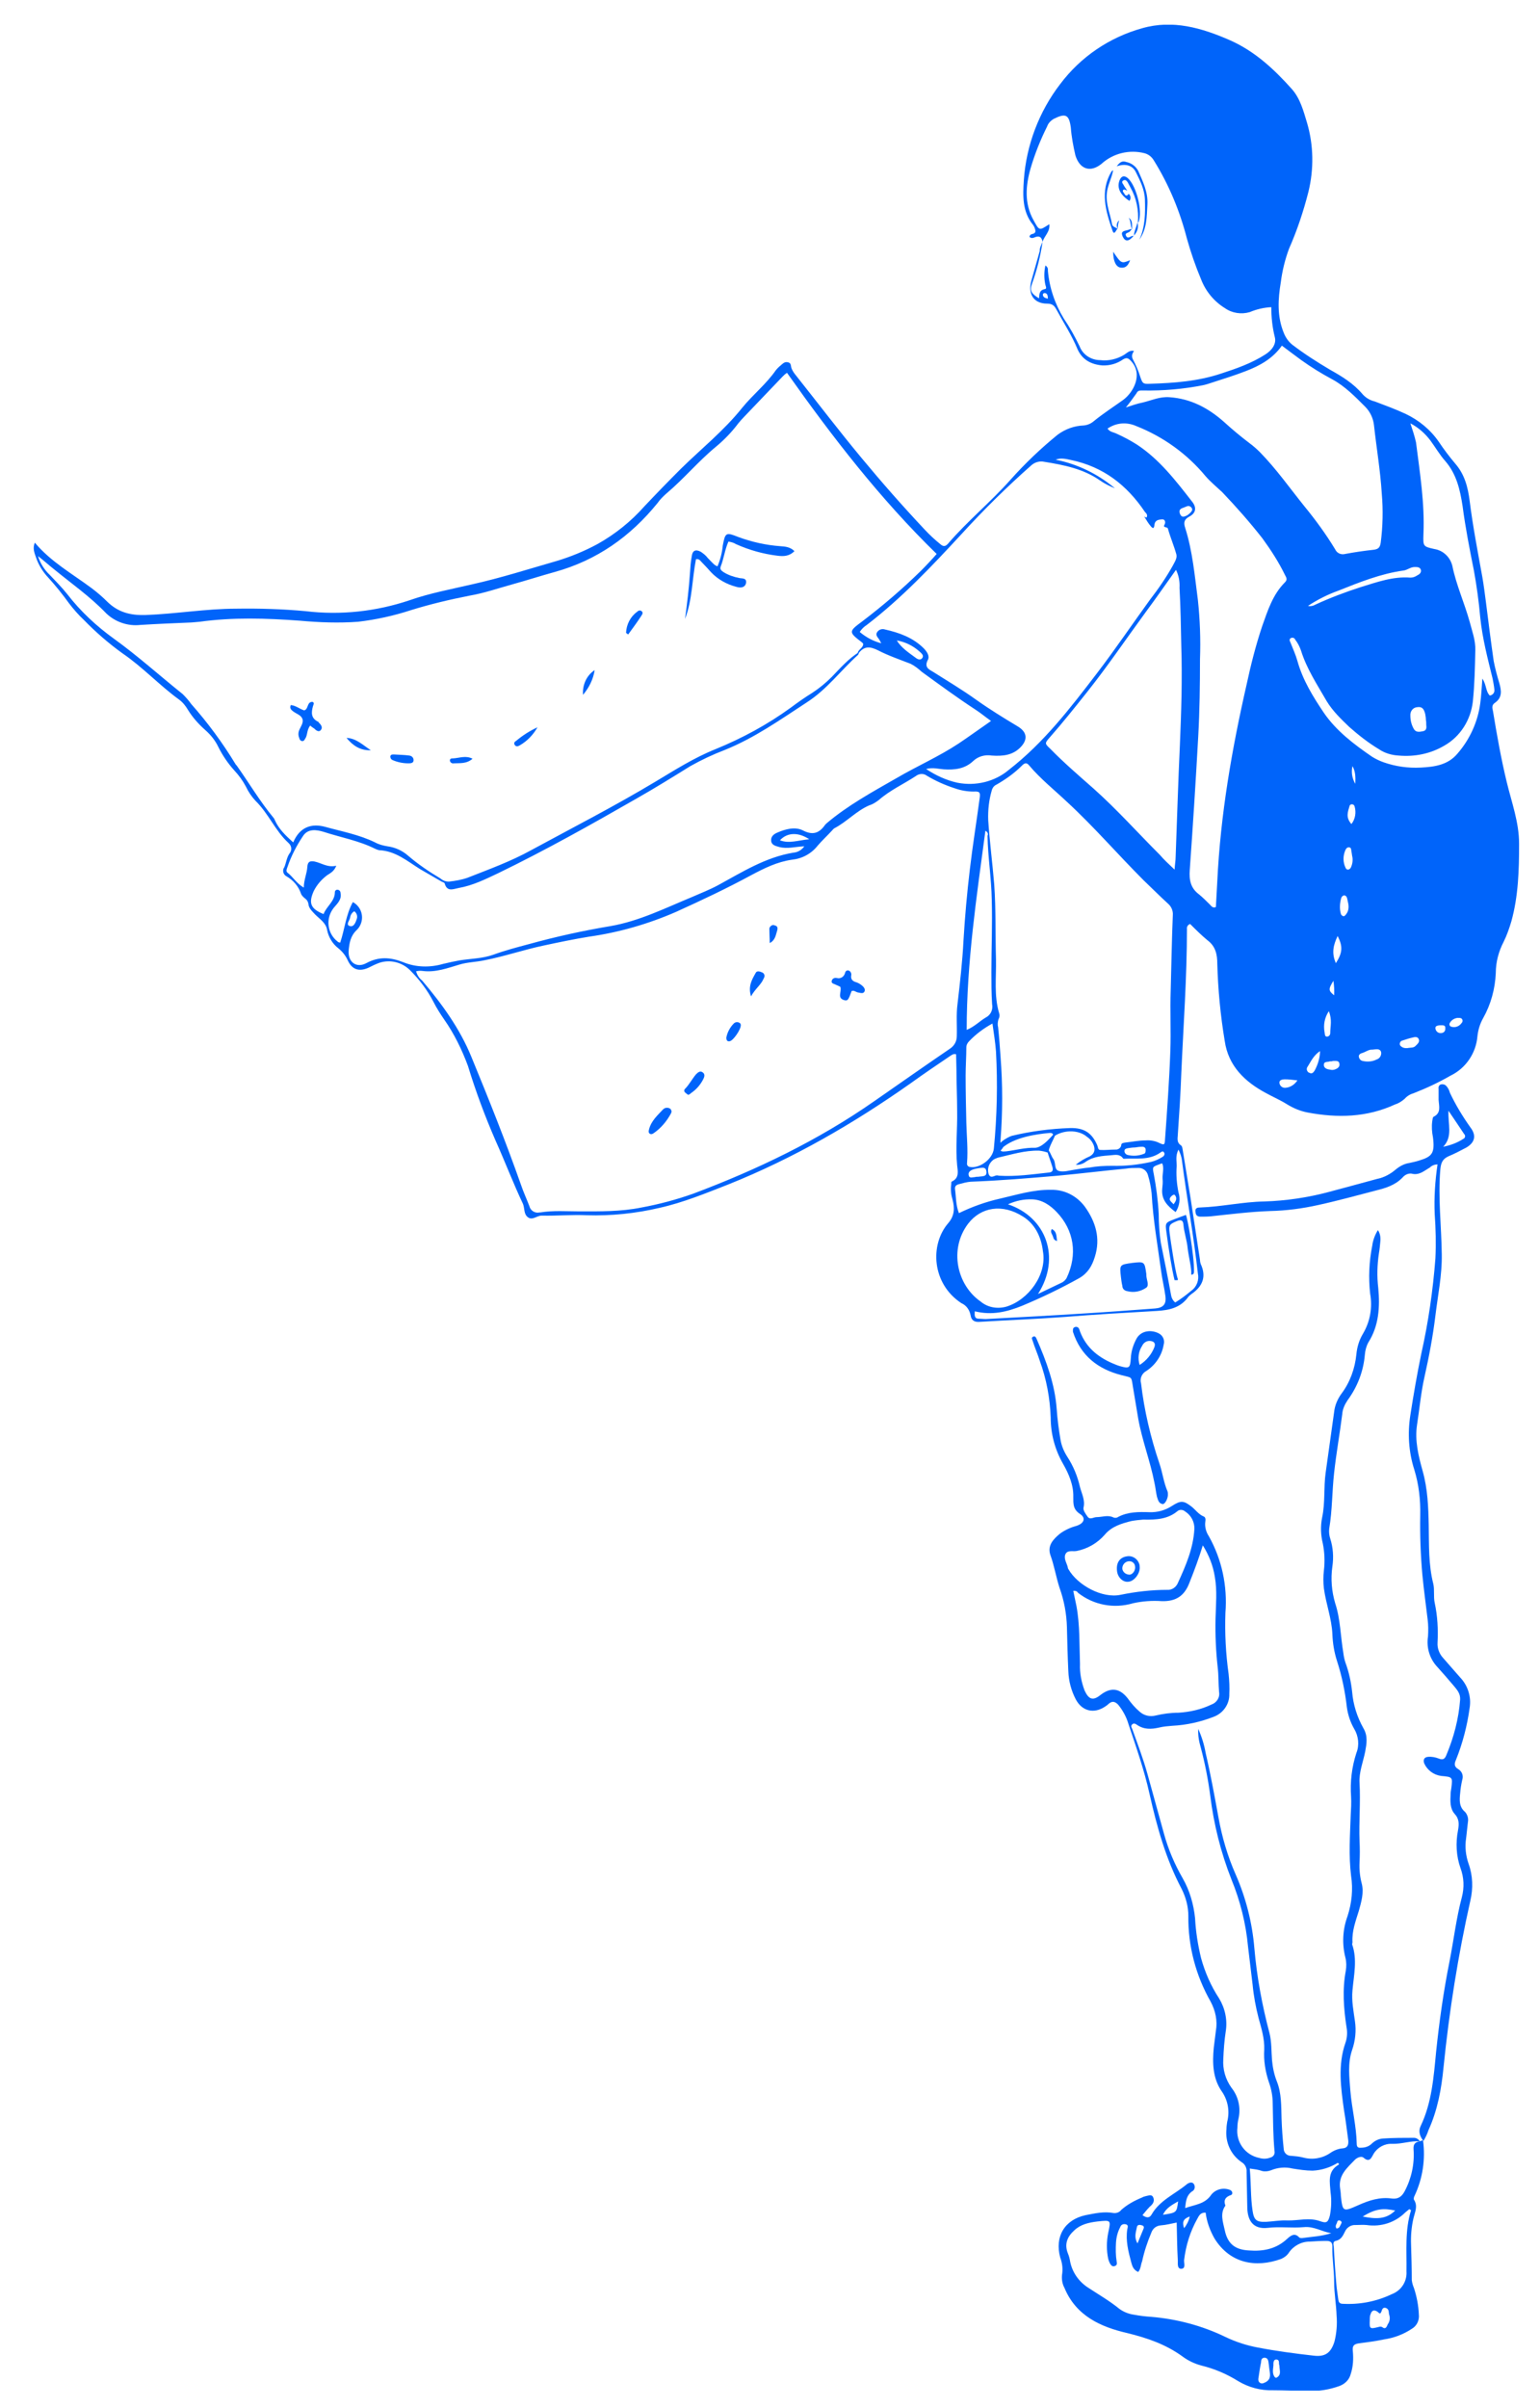 <?xml version="1.0" encoding="utf-8"?>
<!-- Generator: Adobe Illustrator 26.5.0, SVG Export Plug-In . SVG Version: 6.00 Build 0)  -->
<svg version="1.1" id="Layer_1" xmlns="http://www.w3.org/2000/svg" xmlns:xlink="http://www.w3.org/1999/xlink" x="0px" y="0px"
	 viewBox="0 0 436.3 682.1" style="enable-background:new 0 0 436.3 682.1;" xml:space="preserve">
<style type="text/css">
	.st0{clip-path:url(#SVGID_00000036948192851283337650000014181761064826036922_);}
	.st1{fill:#0064FA;}
</style>
<g id="Group_545" transform="translate(-381.202 -1258.95)">
	<g id="Group_543" transform="translate(1053.875 1258.95)">
		<g>
			<g>
				<defs>
					<rect id="SVGID_1_" x="-663.4" y="7" width="654.2" height="670.1"/>
				</defs>
				<clipPath id="SVGID_00000092423790591981047410000005347611648146641585_">
					<use xlink:href="#SVGID_1_"  style="overflow:visible;"/>
				</clipPath>
				<g id="Group_67" style="clip-path:url(#SVGID_00000092423790591981047410000005347611648146641585_);">
					<path id="Path_166" class="st1" d="M-377.3,68.5c-0.2-1-0.6-1.8-1.9-1.4c-0.6,0.2-1.2,0.6-1.8,0c0-0.4,0.3-0.7,0.7-0.8
						c1.1-0.2,1.1-0.8,0.8-1.6c-0.1-0.4-0.3-0.7-0.5-1c-3.1-3.8-2.9-8.3-2.6-12.8c0.7-9.8,4.3-19.3,10.3-27.1
						c5.8-7.7,13.9-13.2,23.2-15.8c8.7-2.5,16.9-0.1,24.9,3.4c7,3.1,12.5,8.2,17.5,13.8c2.4,2.7,3.3,6.2,4.3,9.5
						c1.9,6.4,2,13.2,0.4,19.7c-1.4,5.5-3.2,10.9-5.5,16.1c-1.1,3-1.9,6.2-2.3,9.4c-0.8,4.8-1.1,9.6,0.8,14.3
						c0.5,1.3,1.3,2.5,2.4,3.4c3.4,2.6,7,4.9,10.7,7.1c3.4,1.9,6.7,3.9,9.3,7c0.9,1,2.1,1.7,3.4,2c2.9,1.1,5.9,2.2,8.7,3.5
						c3.8,1.8,7.1,4.5,9.5,8c1.4,2.1,3,4.2,4.6,6.1c2.7,3.1,3.6,6.7,4.1,10.6c0.9,7.2,2.3,14.4,3.6,21.6c0.4,2.3,0.7,4.7,1,7
						c0.7,5.6,1.4,11.1,2.2,16.7c0.4,2.1,1,4.3,1.6,6.3c0.6,2.1,0.9,4.1-1.3,5.6c-0.9,0.6-0.7,1.5-0.5,2.3
						c1.1,6.7,2.3,13.5,3.9,20.1c1.4,5.8,3.5,11.4,3.5,17.5c0,7.4-0.2,14.8-2.2,22c-0.6,2-1.3,4-2.2,5.8c-1.4,2.7-2.2,5.7-2.2,8.8
						c-0.2,4.5-1.4,8.9-3.6,12.8c-0.9,1.6-1.4,3.3-1.6,5.1c-0.4,4.8-3.3,9.1-7.7,11.2c-3.3,1.9-6.7,3.5-10.3,4.9
						c-1,0.3-1.9,0.8-2.6,1.6c-0.8,0.7-1.7,1.3-2.7,1.6c-8,3.7-16.3,3.9-24.8,2.3c-2.1-0.4-4-1.2-5.8-2.3c-1.9-1.2-4-2.1-6-3.2
						c-6-3.2-10.7-7.7-11.7-14.8c-1.2-7.2-1.9-14.5-2.1-21.8c0-2.7-0.5-5-2.8-6.7c-1.7-1.4-3.3-3-4.9-4.6c-0.6,0.2-1,0.8-0.9,1.4
						c0,13.7-1,27.3-1.6,40.9c-0.2,5.9-0.6,11.7-1,17.6c-0.1,1.1-0.2,2.1,0.9,2.8c0.4,0.3,0.4,0.8,0.5,1.3c0.7,4.5,1.5,9,2.2,13.5
						c0.9,5.9,1.8,11.8,2.7,17.7c0,0.4,0.1,0.8,0.2,1.1c1.7,3.6,0.5,6.4-2.6,8.5c-0.3,0.2-0.6,0.5-0.9,0.8c-2.2,3.1-5.4,3.8-8.9,4
						c-8.7,0.5-17.4,1-26.1,1.7c-8,0.6-16.1,0.9-24.2,1.4c-1.5,0.1-2.3-0.5-2.5-1.9c-0.3-1.5-1.2-2.8-2.6-3.4
						c-8.4-5.5-9-16.6-3.7-22.7c1.8-2.1,1.8-4.3,1.2-6.6c-0.4-1.3-0.6-2.8-0.4-4.2c0.1-0.4-0.1-0.9,0.3-1c2-1,1.6-2.8,1.4-4.5
						c-0.5-5.1,0.1-10.2,0-15.4c0-3.9-0.2-7.8-0.2-11.7c0-1.5-0.1-3-0.1-4.4c-0.8-0.2-1.2,0.2-1.7,0.5c-3.7,2.5-7.4,5-11,7.6
						c-16.3,11.5-33.4,21.4-51.9,28.8c-6.4,2.5-12.7,5.1-19.4,6.6c-6.8,1.6-13.7,2.3-20.6,2.1c-4.3-0.2-8.5,0.2-12.8,0.1
						c-1.4,0-2.7,1.5-4,0.4c-1.1-0.9-0.8-2.4-1.3-3.7c-2.8-5.9-5.1-12-7.8-18c-3-6.9-5.6-13.9-7.8-21.1c-1.7-4.6-3.9-9.1-6.7-13.1
						c-1.1-1.6-2.2-3.3-3.1-5.1c-1.7-3.3-4-6.3-6.6-8.9c-2.3-2.3-5.7-3.1-8.7-2.1c-1.1,0.4-2.1,0.9-3.1,1.4
						c-2.7,1.2-4.7,0.5-5.9-2.2c-0.6-1.3-1.5-2.4-2.6-3.3c-1.7-1.3-2.8-3.2-3.2-5.2c-0.3-2-2.1-3.1-3.4-4.4c-0.8-0.9-1.8-1.7-1.9-3
						c-0.1-0.6-0.4-1.1-0.8-1.4c-0.5-0.4-1.1-0.9-1.3-1.5c-0.7-2.1-2.2-3.8-4.1-4.9c-0.8-0.4-1.2-1.4-0.8-2.3c0,0,0-0.1,0.1-0.1
						c0.6-1.3,0.7-2.8,1.5-4c0.8-0.9,0.7-2.2-0.2-3c0,0,0,0-0.1-0.1c-3.7-3.4-5.6-8.3-9.3-11.9c-1.1-1.2-2-2.5-2.7-4
						c-0.9-1.7-2-3.2-3.3-4.6c-1.8-2-3.3-4.2-4.5-6.6c-0.9-1.9-2.2-3.5-3.8-4.9c-1.8-1.6-3.5-3.5-4.8-5.6c-0.7-1.2-1.5-2.2-2.6-3
						c-5.5-4-10.2-9.1-15.9-13c-3.9-2.8-7.6-6-11-9.5c-1.5-1.4-2.9-3-4.2-4.7c-1.8-2.5-3.8-5-5.9-7.3c-1.6-1.7-2.8-3.7-3.5-5.8
						c-0.4-1.2-1-2.5-0.3-4.1c4.5,5.4,10.6,8.8,16.1,12.9c1.6,1.2,3.1,2.5,4.5,3.9c3,2.9,6.4,3.8,10.6,3.7
						c8.7-0.3,17.2-1.8,25.9-1.8c6.5-0.1,13.1,0.1,19.6,0.7c9.9,1.2,20,0.1,29.5-3.1c5.7-2,11.7-3.1,17.7-4.5
						c8.1-1.8,15.9-4.3,23.9-6.6c4-1.2,7.9-2.8,11.6-4.8c5-2.8,9.5-6.4,13.3-10.7c3.4-3.6,6.8-7.1,10.3-10.6
						c5.8-5.7,12.2-10.8,17.4-17.3c3-3.7,6.8-6.7,9.5-10.6c0.4-0.5,0.9-1,1.4-1.4c0.6-0.5,1.1-1.1,2-0.9c1.1,0.2,0.8,1.1,1.1,1.8
						c0.3,0.7,0.7,1.3,1.2,1.9c6.2,7.8,12.2,15.7,18.6,23.4c5.8,7,11.7,13.7,17.9,20.3c1.4,1.5,2.8,2.8,4.4,4.1
						c0.8,0.7,1.4,0.8,2.2-0.1c5.5-6.4,12.1-11.8,17.7-18.1c4.1-4.6,8.6-8.9,13.4-12.8c2.2-1.6,4.7-2.5,7.4-2.6c1-0.1,2-0.5,2.8-1.2
						c2.7-2.2,5.5-4,8.3-6c3-2.2,5.7-7.3,2.3-11c-0.8-0.9-1.3-1.1-2.3-0.5c-1.7,1.2-3.8,1.8-5.9,1.7c-3.3-0.3-5.7-1.7-7-4.6
						c-1.6-3.9-3.9-7.4-5.9-11.1c-0.6-1.1-1.1-1.8-2.7-1.8c-3.8,0-5.5-2.7-4.5-6.4c0.8-2.8,1.6-5.7,2.4-8.5
						C-378.2,70.4-377.7,69.4-377.3,68.5c-0.6,4.1-1.6,8-3,11.9c-0.7,1.9-0.2,2.8,2,4.1c0.1-1.1,0-2.3,1.6-2.6
						c0.7-0.1,0.3-0.8,0.2-1.2c-0.4-1.8-0.4-3.7,0-5.5c0.5,0.3,0.8,0.8,0.7,1.4c0.4,4.8,2,9.5,4.5,13.6c1.7,2.5,3.2,5.2,4.5,7.9
						c0.9,2.4,3.3,3.9,5.8,3.9c2.4,0.3,4.8-0.3,6.8-1.5c0.8-0.5,1.6-1.4,2.8-1.1c-0.5,0.8-0.8,1.4-0.3,2.4c0.8,1.5,1.5,3.1,2,4.7
						c0.7,2.1,0.8,2.3,2.8,2.2c6.8-0.2,13.6-0.7,20.2-2.9c4.3-1.4,8.6-2.9,12.5-5.4c1.9-1.2,3.2-3,2.7-4.9c-0.7-2.8-1-5.6-1-8.5
						c-2.1,0.1-4.2,0.6-6.1,1.4c-2.4,0.7-5,0.3-7-1.1c-3.1-1.9-5.5-4.8-6.8-8.2c-1.6-3.8-2.9-7.6-4-11.5c-2-7.8-5.1-15.3-9.4-22.2
						c-0.6-1-1.5-1.7-2.6-2c-4.3-1.1-8.9,0-12.2,3c-3.2,2.6-6.2,1.5-7.4-2.4c-0.6-2.6-1.1-5.2-1.3-7.9c-0.5-3.7-1.5-4.1-4.9-2.4
						c-0.8,0.5-1.5,1.2-1.8,2.1c-1.9,3.8-3.5,7.8-4.7,11.9c-1.4,4.9-1.8,9.9,0.8,14.6c1.7,3.1,1.6,3.1,4.5,1.2
						C-375.1,65.6-376.8,66.8-377.3,68.5 M-374.4,322.1c0.3-0.9-0.1-1.3-1-1.2c-3.5,0.3-10,1.2-13.4,4.3c-2.7-0.7,1.7-3.2,2.8-3.5
						c5.4-1.3,10.9-2,16.5-2.2c4-0.1,6.2,1.4,7.7,4.9c0.2,0.5,0.2,1.3,0.8,1.3c1.4,0.1,2.8-0.1,4.3-0.1c0.9,0.1,1.7-0.6,1.7-1.4l0,0
						c0.1-0.5,0.7-0.5,1.2-0.6c1.9-0.2,3.8-0.6,5.7-0.6c1.2-0.1,2.5,0.1,3.6,0.6c1.7,0.8,1.8,0.8,1.9-1c0.6-8.3,1.2-16.6,1.5-25
						c0.2-5.7-0.1-11.4,0.1-17.1c0.2-7.1,0.3-14.2,0.6-21.3c0.1-1.2-0.4-2.4-1.3-3.2c-2.4-2.2-4.7-4.5-7-6.7
						c-7.3-7.3-14.1-15.2-21.7-22.2c-3.6-3.4-7.5-6.5-10.7-10.3c-0.8-1-1.4-0.6-2.1,0.1c-2.1,2.1-4.5,3.8-7.1,5.3
						c-0.7,0.3-1.2,0.9-1.4,1.7c-0.8,2.7-1.1,5.6-1,8.4c0.4,6.1,1.2,12.1,1.7,18.2c0.5,7.1,0.3,14.2,0.5,21.3
						c0.1,5.1-0.6,10.2,0.9,15.2c0.2,0.6,0.1,1.2-0.2,1.7c-0.2,0.7-0.3,1.5-0.1,2.2c0.3,2.8,0.5,5.7,0.7,8.5
						c0.6,7.8,0.6,15.6,0,23.3c0,0.9-0.3,1.7,0.7,2.3c-0.2,0.3-0.4,0.6-0.7,0.9c0.5,0.4,1.1,0.2,1.6,0.2c2.5-0.3,5.5-1.1,8-1
						s5.4-4.1,6-4.4c0.2,1.1-2.4,4.5-1.9,5.9c-0.9-0.4-1.9-0.6-2.8-0.7c-4-0.1-7.8,1.1-11.7,2c-0.5,0.2-1.1,0.4-1.5,0.8
						c-1.1,1-1.5,2.4-1.1,3.8c0.6,1.5,1.6,0.4,2.4,0.4c0.2,0,0.4,0.1,0.6,0.1c4.7,0.3,9.4-0.4,14.1-0.9c1.1-0.1,1.2-0.7,1-1.5
						c-0.4-1.4-1.1-3.2-1.5-4.6c0.4-1.1,1.2,1.6,1.7,2.2c0.9,1.1,0.1,3.2,1.8,3.5c1.3,0.3,2.8-0.2,4.2-0.4s2.8-0.5,4.2-0.6
						c2.2-0.4,4.3-0.5,6.5-0.5c3.7,0.1,7.4-0.3,11-1.1c1.2-0.3,2.3-0.8,3.4-1.5c0.4-0.3,0.6-0.8,0.3-1.2l0,0
						c-0.3-0.5-0.7-0.2-1.1,0.1c-3.2,2.2-6.8,1.5-10.3,1.7c-0.1,0-0.2-0.1-0.2-0.1c-0.9-1.3-2.2-1-3.4-0.9c-2.4,0.2-4.9,0.3-7.1,1.8
						c-0.8,0.6-1.8,1-2.9,0.9c1.2-1,2.6-1.8,4-2.4c1.4-0.8,1.5-1.9,1.1-3.1c-0.4-1-1-1.8-1.9-2.4
						C-367.2,319.8-371.8,320-374.4,322.1 M-356.8,138.3c-1.5-0.6-2.9-1.3-4.2-2.2c-4.7-3.3-10.2-4.4-15.8-5.3
						c-1.3-0.3-2.7,0.1-3.7,1c-6.9,6.1-13.5,12.6-19.7,19.4c-8.5,9.2-17,18.2-26.9,25.8c-0.8,0.5-1.5,1.2-2,2
						c1.8,1.5,3.8,2.6,6.1,3.2c-0.3-0.6-0.5-0.9-0.6-1.1c-0.4-0.6-1.1-1.2-0.6-2s1.4-1.1,2.3-0.8c4,0.9,7.9,2.3,10.9,5.3
						c0.9,0.9,1.8,2.2,1.2,3.3c-1.1,2.1,0.3,2.7,1.5,3.4c4.1,2.6,8.3,5.1,12.2,7.9c3.8,2.7,7.7,5.1,11.7,7.5c2.7,1.6,3,3.7,0.9,5.9
						c-2.3,2.4-5.2,2.6-8.2,2.4c-1.9-0.3-3.8,0.2-5.2,1.5c-2.4,2.3-5.3,2.6-8.4,2.4c-1.5-0.1-3-0.6-5-0.1c2.7,1.8,5.7,3.2,8.9,3.9
						c5.2,1,10.6-0.3,14.6-3.7c9.9-7.7,17.4-17.5,24.9-27.3c5.2-6.8,10-13.9,15-20.8c2.4-3.1,4.6-6.3,6.5-9.7c0.5-1,1.3-2.1,1-3.2
						c-0.7-2.5-1.7-4.8-2.4-7.3c-0.2-0.6-1.6-0.1-0.9-1.2c0.3-0.6,0.1-1.5-0.8-1.4c-0.8,0.1-1.9,0.1-2.1,1.5c-0.1,1.1-0.4,1.2-1,0.5
						c-0.7-0.8-1.3-1.8-1.9-2.8c0.3,0.1,0.7,0.6,0.8-0.1c0.1-0.5-0.3-0.9-0.6-1.2c-5.1-7.6-11.8-12.8-20.9-14.7
						c-1.4-0.3-2.9-0.7-4.4-0.1C-367.5,131.4-361.7,134.2-356.8,138.3 M-429.3,184.7c-0.1,0.3-0.1,0.6-0.3,0.8
						c-4.9,4.4-8.8,9.8-14.6,13.5c-7.5,4.9-14.7,10-23.1,13.4c-3.4,1.3-6.6,2.8-9.8,4.6c-5,3.1-10,6.2-15.1,9.1
						c-12.9,7.4-25.9,14.7-39.3,21.2c-3.6,1.7-7.2,3.5-11.2,4.2c-1.6,0.3-3.3,1.2-4-1.3c-0.1-0.3-0.8-0.4-1.2-0.7
						c-1.9-1.1-3.8-2.2-5.7-3.3c-3.7-2.3-7-5.2-11.7-5.4c-0.4-0.1-0.7-0.2-1.1-0.4c-4.6-2.3-9.7-3.2-14.6-4.8c-2-0.6-4.5-1-5.9,1.3
						c-1.8,2.7-3.3,5.6-4.3,8.6c-0.2,0.5-0.5,1.2-0.1,1.6c1.6,1.2,2.6,3.1,4.7,4.3c0-2.2,0.9-4,1-5.9c0.1-1.5,0.8-1.7,2-1.5
						c2,0.4,3.7,1.8,6.2,1.2c-0.6,1.6-1.7,2.1-2.6,2.7c-1.6,1.2-2.9,2.7-3.8,4.5c-1.5,3.4-0.9,5,2.8,6.5c0.8-2.2,3.2-3.6,3.2-6.2
						c0-0.4,0.3-0.7,0.7-0.7c0.5,0,0.9,0.4,0.9,0.9c0.4,1.9-0.9,3-1.9,4.2c-2.4,3-1.9,7.3,1.1,9.6l0.1,0.1c0.1,0.1,0.4,0.1,0.6,0.2
						c1.3-3.8,1.6-7.9,3.6-11.5c2.4,1.3,3.3,4.3,2,6.7c-0.2,0.4-0.5,0.8-0.9,1.2c-1.8,1.7-2.1,3.7-2.3,5.9c-0.2,3.2,2.2,5,5,3.5
						c3.5-1.9,6.8-1.7,10.4-0.3c3.6,1.5,7.6,1.6,11.4,0.5c1.6-0.4,3.1-0.7,4.7-1c3.2-0.5,6.4-0.5,9.5-1.6c3.3-1.2,6.7-2.1,10.1-3
						c7.6-2.1,15.3-3.8,23.1-5.1c8.1-1.4,15.5-5.1,23-8.2c2.5-1.1,5.1-2.1,7.5-3.4c6.8-3.7,13.4-7.9,21.3-9.2
						c1.3-0.1,2.4-0.8,3.1-1.8c-2.5,0.1-4.8,0.8-7.1,0.2c-1-0.3-2.2-0.5-2.3-1.8c-0.1-1.2,0.8-1.9,1.8-2.3c2.3-1,5-1.7,7.2-0.6
						c2.9,1.5,4.7,0.7,6.3-1.6c0.1-0.1,0.3-0.3,0.4-0.4c6-5.1,13-8.9,19.8-12.8c5.8-3.4,12-6.1,17.6-9.8c3-2,6-4.2,9.2-6.4
						c-1.7-1.2-3-2.3-4.4-3.2c-5.2-3.4-10.1-7-15.2-10.7c-1-0.9-2-1.7-3.2-2.3c-3.1-1.2-6.3-2.3-9.2-3.8c-2.2-1.1-3.9-1.3-5.5,0.8
						c0,0.1-0.2,0-0.3,0c0.2-1.1,1.5-1.4,1.6-2.6c-0.1-0.2-0.2-0.3-0.3-0.4c-3.9-3-3.9-3.1,0-6c5.8-4.4,11.4-9.2,16.6-14.3
						c1.6-1.6,3.1-3.2,4.5-4.8c-16.1-15.7-29.6-33.2-42.4-51.3c-0.5,0.3-0.9,0.7-1.3,1.1c-3.6,3.8-7.2,7.5-10.8,11.3
						c-0.6,0.6-1.2,1.3-1.7,1.9c-1.8,2.4-3.9,4.6-6.3,6.6c-5,4.1-9.1,9.1-14.1,13.3c-0.9,0.8-1.8,1.7-2.5,2.7
						c-7.7,9.5-17.2,16.2-29.1,19.5c-4,1.1-8,2.4-12,3.5s-8,2.5-12.1,3.2c-5.6,1.1-11.1,2.4-16.6,4.1c-4.9,1.6-9.9,2.7-15,3.3
						c-5.5,0.4-11,0.2-16.5-0.3c-9.5-0.7-19-1-28.4,0.3c-0.8,0.1-1.5,0.1-2.3,0.2c-4.8,0.2-9.7,0.4-14.5,0.7
						c-3.5,0.4-7.1-0.8-9.7-3.3c-4.5-4.7-9.8-8.4-14.8-12.5c-1.4-1.1-2.7-2.3-4.5-3.7c0.6,2,1.8,3.9,3.3,5.3c1.7,1.8,3.4,3.5,5,5.5
						c3.7,4.8,8.2,9,13.2,12.6c6.8,4.9,13,10.5,19.5,15.7c0.9,0.9,1.7,1.8,2.4,2.8c4.7,5.3,8.9,11,12.6,17.1
						c0.1,0.1,0.1,0.2,0.2,0.2c3.5,4.9,6.6,10.2,10.5,14.9c0.2,0.2,0.3,0.5,0.4,0.7c1.1,2.5,3,4.3,5.2,6.3c1.8-4.3,5.1-5.5,9.1-4.4
						c4.7,1.3,9.6,2.2,14.1,4.4c1.1,0.6,2.3,0.9,3.5,1.1c2.2,0.3,4.2,1.2,5.9,2.7c2.8,2.4,5.9,4.5,9.1,6.4c0.7,0.6,1.5,0.9,2.4,0.9
						c1.8-0.2,3.6-0.5,5.3-1.1c6.1-2.4,12.2-4.6,18-7.8c11.8-6.4,23.7-12.5,35.2-19.4c5.5-3.3,11-6.8,17-9.2
						c7.6-3.1,14.8-7,21.4-11.8c2-1.5,4-2.9,6.1-4.2c2-1.3,3.8-2.8,5.5-4.5C-434.5,189.1-432.2,186.5-429.3,184.7 M-554.8,275.1
						c0.3,1,0.8,1.9,1.7,2.6c5.6,6.6,10.7,13.6,14,21.7c4.9,11.9,9.7,23.9,14,36.1c0.7,2.1,1.6,4,2.4,6.1c0.3,1.3,1.6,2.1,2.9,1.8
						c0.1,0,0.1,0,0.2,0c3.7-0.6,7.4-0.3,11.1-0.3c5.9,0,11.7,0.1,17.6-1.1c4.9-0.9,9.8-2.2,14.6-3.9c18.1-6.8,35.4-15.1,51.3-26.2
						c7.2-5,14.3-10,21.5-14.9c1.2-0.8,1.9-2.1,1.9-3.5c0.1-3-0.2-6,0.2-9.1c0.7-6,1.4-12.1,1.7-18.1c0.4-6.7,1-13.4,1.8-20.1
						c0.8-6.8,1.9-13.5,2.8-20.3c0.2-1.5-0.1-1.8-1.7-1.7c-1.8,0-3.6-0.3-5.3-0.9c-2.8-0.9-5.5-2.1-8-3.6c-0.9-0.7-2.2-0.6-3.1,0.1
						c-3.5,2.3-7.3,4-10.5,6.8c-0.8,0.6-1.7,1.2-2.7,1.5c-3.7,1.6-6.4,4.7-9.9,6.5c-0.3,0.2-0.5,0.5-0.8,0.8
						c-1.3,1.4-2.7,2.7-3.9,4.1c-1.8,2.3-4.4,3.7-7.3,4c-4.2,0.6-7.8,2.4-11.4,4.3c-7,3.8-14.2,7.2-21.5,10.5
						c-7.8,3.4-16.1,5.8-24.6,7c-4.3,0.7-8.6,1.6-12.8,2.5c-5.7,1.2-11.2,3.1-16.9,4.2c-2.3,0.5-4.7,0.5-7,1.2
						c-3.4,1-6.8,2.3-10.5,1.8C-553.7,274.9-554.3,275-554.8,275.1 M-358.9,121.4c0.7,1,1.7,1,2.5,1.4c2,0.9,3.9,1.9,5.8,3.1
						c6.4,4.2,11,10.2,15.6,16.1c1.4,1.7,1.2,3.3-0.7,4.3c-1.5,0.8-1.7,1.7-1.2,3.2c2.1,6.6,2.7,13.6,3.6,20.4
						c0.6,5.6,0.8,11.2,0.6,16.8c0,7.3-0.1,14.6-0.5,21.9c-0.7,12.6-1.5,25.2-2.4,37.8c-0.2,2.8,0.2,5.1,2.6,6.9
						c1.1,0.9,2.1,1.9,3.1,2.9c0.4,0.4,0.8,1.1,1.7,0.7c0.1-2.4,0.3-4.9,0.4-7.3c0.9-18.8,4.1-37.3,8.3-55.7
						c1.2-5.6,2.6-11.1,4.4-16.5c1.6-4.5,3-9,6.5-12.5c0.7-0.7,0.4-1.3,0-2c-1.8-3.7-4-7.1-6.4-10.4c-3.6-4.6-7.4-8.9-11.4-13.1
						c-1.6-1.5-3.3-2.9-4.7-4.5c-5.2-6.3-12-11.2-19.6-14.2C-353.6,119.4-356.6,119.8-358.9,121.4 M-353.7,115.4
						c1.6-0.5,3.2-1.1,4.8-1.4c2.5-0.6,4.8-1.7,7.5-1.5c6.1,0.4,11.1,3.1,15.5,7c2.3,2.1,4.7,4.1,7.2,6c1.1,0.8,2.1,1.7,3,2.6
						c4.6,4.7,8.4,10.1,12.5,15.2c3.2,3.9,6.2,8,8.8,12.3c0.5,1.1,1.7,1.6,2.8,1.3c2.7-0.5,5.4-0.9,8.2-1.2c1.3-0.2,1.7-0.7,1.9-2
						c0.6-4.6,0.7-9.3,0.3-13.9c-0.4-6.5-1.5-12.9-2.2-19.3c-0.2-2-1.1-3.9-2.5-5.3c-2.9-2.9-5.7-5.8-9.4-7.8
						c-3-1.6-5.9-3.4-8.7-5.4c-1.8-1.3-3.6-2.7-5.5-4.1c-2.6,3.7-6.3,5.7-10.2,7.2c-3.1,1.2-6.3,2.2-9.4,3.2
						c-0.9,0.3-1.8,0.6-2.7,0.8c-5.6,1.1-11.3,1.6-17,1.5c-0.8,0-1.5-0.1-1.9,0.8C-351.7,112.8-352.7,114.2-353.7,115.4
						 M-339.9,246.3c0.1-1.6,0.3-2.6,0.3-3.6c0.4-10.5,0.7-21,1.2-31.6c0.4-9.4,0.7-18.8,0.4-28.1c-0.1-5.5-0.2-11-0.5-16.5
						c0.1-1.7-0.2-3.5-1-5.1c-3,4.2-5.7,8.1-8.6,12c-5.5,7.5-10.7,15.2-16.5,22.5c-3.5,4.4-7,8.8-10.7,13c-1.4,1.6-1.4,1.7,0.1,3.1
						c3.9,4,8.2,7.7,12.4,11.4c6.6,5.9,12.5,12.5,18.7,18.7C-342.9,243.5-341.6,244.7-339.9,246.3 M-396.5,371.4
						c-0.1,1.2-0.1,2.1,1.1,2.1c0.7,0,1.3,0.1,2,0.1c9.4-0.5,18.8-1,28.1-1.6c6.6-0.4,13.2-0.9,19.9-1.4c2.3-0.2,3.2-1.2,2.9-3.5
						c-0.3-2.3-0.9-4.7-1.2-7c-1-7.4-2.3-14.6-2.7-22.1c-0.2-1.7-0.5-3.4-1-5c-0.3-1.4-1.5-2.3-2.9-2.2c-1.1,0-2.3,0-3.4,0.2
						c-6.4,0.6-12.8,1.4-19.3,2c-8.2,0.7-16.4,1.4-24.7,1.7c-1.1,0.1-2.2,0.4-3.3,0.7c-0.8,0.2-1.2,0.6-1.1,1.4
						c0.3,2.2,0.2,4.5,1.1,6.8c3.7-1.8,7.6-3.2,11.6-4.1c4.8-1.1,9.5-2.6,14.5-2.5c3.8-0.1,7.3,1.7,9.6,4.8c3,4.2,4.5,8.9,2.8,14.2
						c-0.8,2.6-2,4.6-4.4,6c-5.2,2.9-10.6,5.5-16.1,7.8C-387.4,371.6-391.7,372.6-396.5,371.4 M-273.1,119.9
						c0.6,1.8,1.2,3.6,1.6,5.4c1.1,8.7,2.5,17.3,2.1,26.1c-0.1,3.3-0.1,3.4,3.1,4.1c2.5,0.4,4.5,2.3,5.1,4.8
						c1.1,5.4,3.4,10.4,4.9,15.8c0.7,2.7,1.7,5.3,1.6,8.1c-0.1,4.8-0.2,9.7-0.7,14.5c-0.6,5.2-3.5,9.9-8.1,12.5
						c-3.9,2.3-8.4,3.2-12.9,2.8c-2-0.1-4-0.7-5.6-1.8c-3-1.8-5.8-4-8.4-6.3c-2.3-2.2-4.7-4.5-6.4-7.3c-2.7-4.7-5.7-9.2-7.3-14.4
						c-0.4-1.1-0.9-2.1-1.6-3c-0.2-0.5-0.7-0.7-1.2-0.5c-0.6,0.3-0.4,0.8-0.2,1.2c0.7,1.8,1.5,3.5,2,5.3c1.5,5.4,4.4,10.1,7.5,14.7
						c3.5,5.1,8.5,8.9,13.6,12.4c1.1,0.7,2.2,1.2,3.3,1.6c3.4,1.2,7,1.7,10.6,1.5c3.8-0.2,7.6-0.7,10.3-3.9c3.5-4,5.8-9,6.5-14.3
						c0.3-2.2,0.4-4.4,0.6-7c1.2,1.8,0.9,3.6,2.1,4.8c0.8-0.1,1.4-0.8,1.3-1.6c0,0,0,0,0-0.1c-0.1-1-0.3-2.1-0.5-3.1
						c-1.4-5.7-2.9-11.4-3.5-17.3c-0.4-4.5-1-8.9-1.8-13.3c-1.2-6-2.4-12.1-3.2-18.2c-0.7-4.6-1.7-9.1-4.9-12.8
						c-1.6-1.8-2.8-3.9-4.2-5.8C-268.9,122.8-270.8,121.1-273.1,119.9 M-377.2,354.4c-0.5-4.3-2.4-7.8-5.6-9.8
						c-5.9-3.8-12-2.7-15.6,2c-5.5,7.3-3.1,17.4,3.5,22c2,1.7,4.7,2.2,7.3,1.5C-381.3,368.2-376,361-377.2,354.4 M-391.5,289.9
						c-2.4,1.3-4.7,3-6.6,5c-0.5,0.5-0.8,1.1-0.8,1.8c0,2.6-0.2,5.3-0.2,7.9c0,4.5,0.1,8.9,0.2,13.4c0.1,3.8,0.5,7.6,0.2,11.4
						c-0.1,0.5,0.2,1,0.7,1.1l0,0c2.8,0.6,6.6-2.2,6.9-5.2c0.9-9.2,1.1-18.4,0.6-27.5C-390.7,295.2-391.1,292.8-391.5,289.9
						 M-393.5,235.3c-2.5,18.8-5.3,37.3-5.3,56.4c2.2-0.9,3.7-2.5,5.4-3.5c1.4-0.7,2.1-2.2,1.8-3.8c-0.2-3-0.2-6.1-0.2-9.1
						c0-6.8,0.3-13.6,0.1-20.5c-0.1-6.1-1.1-12.1-1.2-18.1C-392.6,236.2-392.9,235.6-393.5,235.3 M-339.7,368.9
						c1.6-1,3.1-2.1,4.5-3.3c1.6-1.1,2.3-3.1,1.9-4.9c-1.2-10.7-3.1-21.2-4.5-31.9c-0.1-1.1-0.5-2.2-1-3.2c-0.9,1.8-0.5,3.2-0.5,4.6
						c-0.2,2.5,0,5,0.5,7.5c0.6,1.9,0.3,3.9-0.8,5.6c-2.3-1.7-4.1-3.5-3.8-6.6c0.1-0.9,0.2-1.9,0.1-2.8c-0.1-1.5,0.5-3-0.1-4.4
						c-0.4,0.1-0.7,0.2-0.9,0.3c-1.9,0.7-1.9,0.7-1.5,2.7c0.7,3.7,1.2,7.5,1.4,11.3c0,2.7,0.2,5.5,0.6,8.2c1,4.9,2,9.8,2.9,14.8
						C-340.8,367.5-340.4,368.4-339.7,368.9 M-378.6,366.5c2.3-1.1,4.6-2.2,6.9-3.3c0.5-0.3,0.9-0.7,1.2-1.2
						c3.2-6.7,2.1-13.6-2.8-18.7c-1.8-1.9-4.1-3.5-6.9-3.6c-2.4-0.1-4.7,0.4-6.9,1.4C-376.3,344.7-372,356.2-378.6,366.5
						 M-302.1,171.6c0.7,0.2,1.5,0,2.2-0.4c4.1-1.9,8.4-3.5,12.7-4.9c4.6-1.4,9.2-3.1,14.1-2.7c0.7,0,1.3-0.2,1.9-0.6
						c0.6-0.3,1.2-0.7,1.1-1.5c-0.2-0.9-1-0.9-1.8-0.9c-1.2,0-2.1,0.9-3.2,1c-6.4,0.9-12.4,3.3-18.4,5.7
						C-296.6,168.4-299.5,169.9-302.1,171.6 M-268.7,203.9L-268.7,203.9c0-0.6-0.1-1.1-0.2-1.7c-0.4-1.6-1-2.1-2.3-1.9
						c-1.2,0.1-2,1.2-1.9,2.4c0,1.3,0.3,2.6,1,3.8c0.6,1,1.6,0.8,2.6,0.6s1-1,0.9-1.8C-268.6,204.8-268.6,204.4-268.7,203.9
						 M-283.9,297.3c-1-0.1-1.9,0.7-3,1c-0.4,0.1-0.9,0.5-0.8,1c0.1,0.6,0.5,1.1,1.1,1.2c1.3,0.3,2.7,0.2,3.9-0.4
						c1-0.3,1.5-1.3,1.3-2.2C-281.8,296.9-282.8,297.2-283.9,297.3 M-418.6,181.4c1.3,2.1,3.3,3.4,5.2,4.8c0.5,0.4,1.4,1,2,0.2
						s-0.3-1.4-0.8-1.9C-414,182.9-416.2,181.8-418.6,181.4 M-443.4,237.7c-3.2-2.1-6.3-1.9-8.3,0.3
						C-449.1,239-446.6,238-443.4,237.7 M-351.1,325L-351.1,325c-0.7,0-1.3,0.1-2,0.2c-0.5,0.1-1,0.2-1,0.8c0,0.5,0.3,0.9,0.8,1.1
						c1.6,0.4,3.2,0.3,4.7-0.3c0.5-0.1,0.5-0.7,0.5-1.2s-0.4-0.8-0.9-0.8h-0.1C-349.8,324.8-350.5,324.9-351.1,325 M-289.6,242.4
						c-0.1-0.5-0.1-0.9-0.2-1.3c-0.1-0.4,0-1-0.6-1.1c-0.7-0.1-1,0.5-1.2,1c-0.6,1.5-0.6,3.2,0.1,4.7c0.3,0.8,1,0.8,1.5,0.1
						C-289.5,244.8-289.3,243.5-289.6,242.4 M-273.6,296.8c0.6-0.1,1.4,0,1.9-0.5s1.3-1.1,1-1.9c-0.3-0.9-1.2-0.7-1.9-0.5
						c-0.9,0.2-1.8,0.5-2.7,0.8c-0.5,0.1-0.8,0.5-0.8,1s0.5,0.8,0.9,1C-274.7,296.9-274.1,296.9-273.6,296.8 M-294.2,272.8
						c1.9-3,2-4.7,0.5-7.7C-294.9,267.6-295.5,269.9-294.2,272.8 M-298.7,297.7c-1.9,1.3-2.6,3-3.5,4.4c-0.4,0.5-0.3,1.2,0.2,1.6
						c0.1,0.1,0.1,0.1,0.2,0.1c0.8,0.5,1.2,0,1.6-0.6C-299.3,301.5-298.7,299.6-298.7,297.7 M-290.7,255.9c-0.1-0.5-0.2-0.9-0.3-1.4
						c-0.1-0.5-0.4-0.9-0.9-0.9c-0.4,0.1-0.7,0.4-0.8,0.8c-0.4,1.4-0.5,3-0.1,4.4c0.1,0.4,0.5,0.7,0.8,0.7s0.6-0.4,0.8-0.7
						C-290.6,258-290.5,256.9-290.7,255.9 M-395.7,333.3c0.4,0,0.7-0.1,1.1-0.1c0.8-0.1,1.5-0.2,1.4-1.3c-0.1-1.3-0.9-1.2-1.8-1.1
						c-0.6,0.1-1.3,0.2-1.9,0.4c-0.9,0.3-1.6,0.8-1.3,1.8c0.2,0.8,1.1,0.4,1.7,0.4C-396.2,333.3-396,333.3-395.7,333.3
						 M-296.2,286.4c-1.2,1.8-1.6,3.9-1.2,6c0.1,0.5,0,1.3,0.8,1.2c0.5-0.1,0.8-0.5,0.8-1C-295.8,290.7-295.2,288.9-296.2,286.4
						 M-295.6,300.6L-295.6,300.6c-0.2,0-0.4,0-0.6,0.1c-0.6,0.1-1.5,0-1.4,1c0,0.7,0.7,1.1,1.4,1.2c0.5,0.1,0.9,0.2,1.4,0.1
						c0.8-0.2,1.8-0.7,1.6-1.7c-0.1-1-1.1-0.8-1.9-0.8C-295.2,300.6-295.4,300.6-295.6,300.6 M-305.1,306c-1.6-0.2-2.6-0.3-3.6-0.3
						c-0.7,0-1.5,0.2-1.5,0.9c0,0.8,0.7,1.5,1.5,1.5c0.1,0,0.2,0,0.2,0C-307.1,308-305.9,307.2-305.1,306 M-289.8,233.4
						c1.1-1.4,1.4-3.3,0.9-5c-0.1-0.4-0.4-0.6-0.8-0.6c-0.2,0-0.6,0.2-0.6,0.4C-290.8,229.9-291.5,231.5-289.8,233.4 M-336.4,143.4
						c-0.3,0.1-0.7,0.3-1,0.4c-1,0.3-1.4,0.8-0.9,1.9c0.5,1,1.2,0.6,1.9,0.3c0.3-0.2,0.6-0.4,0.9-0.7c0.3-0.4,0.9-0.8,0.4-1.5
						C-335.4,143.4-335.9,143.2-336.4,143.4 M-259.7,288.3c-1,0.1-1.9,0.7-2.3,1.6c-0.1,0.4,0.1,0.8,0.5,0.9l0,0
						c1,0.3,2.1,0,2.8-0.9c0.3-0.3,0.6-0.8,0.2-1.3C-258.7,288.3-259.1,288.3-259.7,288.3 M-572.3,258.1c-0.7,0.4-1.1,1.1-1.2,1.9
						c-0.2,0.8-1.3,2,0,2.3c1.1,0.3,1.6-1.1,1.9-2C-571.3,259.5-571.6,258.6-572.3,258.1 M-264.9,290.4c-0.4,0.1-1.2,0.1-1.1,0.9
						s0.8,1.4,1.6,1.3l0,0c0.7,0,1.2-0.5,1.2-1.2c0,0,0,0,0-0.1C-263.1,290.2-264,290.4-264.9,290.4 M-294.9,277.8
						c-1.5,2.4-1.4,2.8,0.2,4.1C-294.6,280.6-294.7,279.2-294.9,277.8 M-340.2,341.1c0.7-0.9,1.1-1.7,0.4-2.6c-0.2-0.3-0.7,0-1,0.3
						C-341.9,339.9-340.8,340.3-340.2,341.1 M-289.5,217c-0.4,1.7-0.1,3.5,0.8,5C-288.6,219.9-288.7,218.4-289.5,217 M-375.8,84.6
						c0-1-0.2-1.6-1-1.6c-0.2,0-0.3,0.2-0.4,0.3C-377.3,84.1-376.7,84.4-375.8,84.6"/>
					<path id="Path_167" class="st1" d="M-269.5,606.3c0.7,5.3-0.1,10.7-2.4,15.6c-0.2,0.3-0.3,0.9-0.2,1.1c1.2,1.8,0.3,3.5-0.1,5.2
						c-0.6,2.5-0.8,5.1-0.7,7.6c0.1,3.3,0.2,6.6,0.2,10c0.1,0.8,0.3,1.5,0.6,2.2c0.8,2.4,1.3,5,1.4,7.5c0.2,1.7-0.6,3.3-2,4.1
						c-2.4,1.6-5.1,2.6-7.9,3c-2.3,0.5-4.7,0.8-7,1.1c-1.4,0.2-2,0.6-1.8,2.2c0.2,2.2,0.1,4.4-0.6,6.5c-0.4,1.6-1.6,2.8-3.2,3.4
						c-2.8,1-5.7,1.5-8.7,1.4c-3.4,0-6.8-0.2-10.2-0.2c-3.4,0.1-6.8-0.8-9.8-2.6c-3.2-2-6.7-3.5-10.4-4.4c-1.9-0.5-3.8-1.4-5.4-2.6
						c-4.7-3.4-9.9-5.2-15.6-6.6c-7.4-1.7-14.5-4.8-17.8-12.8c-0.6-1.1-0.8-2.3-0.7-3.6c0.3-1.7,0.1-3.4-0.5-5
						c-1.6-5.9,1.2-10.7,7.2-12c2.6-0.5,5.2-1.1,7.9-0.6c0.8,0.1,1.7-0.2,2.2-0.9c1.7-1.5,3.7-2.6,5.9-3.5c0.3-0.2,0.7-0.3,1.1-0.4
						c0.6-0.1,1.4-0.5,1.9,0.1c0.5,0.8,0.4,1.7-0.3,2.4c-0.2,0.3-0.6,0.5-0.8,0.8c-0.6,0.6-1.1,1.3-1.8,2.1c1.1,0.8,2,0.9,2.6-0.2
						c2.3-4,6.5-5.7,9.9-8.5c0.6-0.5,1.5-0.8,2-0.2c0.5,0.7,0.4,1.6-0.3,2.1c-0.1,0-0.1,0.1-0.2,0.1c-1.5,1.1-1.7,2.6-1.9,4.7
						c2.8-1,5.6-1.1,7.4-3.8c1.3-1.6,3.5-2.1,5.4-1.3c0.7,0.4,0.7,1.2,0.2,1.4c-1.6,0.5-2.2,1.5-1.6,3c-1.6,2.2-0.7,4.6-0.2,6.9
						c0.8,3.9,2.9,5.6,6.9,5.8c4,0.3,7.7-0.4,10.8-3.3c1-0.9,2.1-1.8,3.4-0.4c0.2,0.2,0.5,0.2,0.8,0.2c2.8-0.4,5.6-0.5,8.3-1.4
						c-2.7-0.4-4.9-2-7.8-1.7c-3.4,0.3-6.9-0.2-10.2,0.2c-4.4,0.5-5.7-2.4-5.8-5.6c-0.1-3.4-0.1-6.8-0.2-10.2
						c0.1-1.1-0.4-2.2-1.4-2.8c-3.1-2.1-4.7-5.7-4.3-9.4c0-0.7,0.1-1.3,0.2-2c0.8-3.1,0.2-6.3-1.7-8.9c-2.4-3.6-2.5-7.9-2.1-12.1
						c0.2-1.6,0.4-3.2,0.6-4.8c0.5-2.8-0.1-5.7-1.5-8.3c-4.2-7.4-6.4-15.7-6.3-24.2c0-2.7-0.7-5.3-1.9-7.7c-4.5-8.5-7-17.6-9.1-26.9
						c-1.5-6.8-3.8-13.3-6-19.9c-0.6-2-1.6-3.8-2.9-5.4c-0.9-0.9-1.7-1.1-2.7-0.2c-0.3,0.3-0.6,0.5-0.9,0.7c-3.2,2.2-6.6,1.4-8.4-2
						c-1.3-2.5-2-5.2-2.1-7.9c-0.2-4.2-0.3-8.3-0.4-12.5c-0.1-3.8-0.8-7.6-2.1-11.2c-1-3.1-1.5-6.3-2.6-9.3c-0.9-2.7,0.9-4.5,2.7-6
						c1.5-1.1,3.1-1.8,4.9-2.3c2-0.7,2.5-2.2,0.8-3.3c-2-1.3-1.9-2.9-1.9-4.8c0.1-3.4-1.3-6.6-2.9-9.4c-2.3-4-3.5-8.5-3.5-13.1
						c-0.2-5.5-1.2-10.9-3.1-16.1c-0.6-1.9-1.4-3.7-2-5.6c-0.1-0.4-0.5-0.9,0.1-1.2c0.6-0.3,0.8,0.2,1,0.6
						c2.8,6.4,5.2,12.9,5.7,19.9c0.2,2.9,0.6,5.9,1.1,8.8c0.3,1.7,1,3.3,1.9,4.7c1.7,2.6,2.9,5.5,3.6,8.6c0.5,1.9,1.5,3.7,1,5.8
						c-0.2,0.7,0.6,1.8,1.1,2.5c0.7,1.1,1.7,0.2,2.6,0.2c1.6,0,3.2-0.7,4.8,0.1c0.5,0.2,1,0.1,1.4-0.2c2.7-1.4,5.7-1.4,8.7-1.3
						c2.3,0.1,4.5-0.5,6.5-1.8c2.5-1.6,3.3-1.5,5.6,0.3c1.1,0.9,1.9,2.1,3.3,2.7c0.6,0.2,0.6,0.9,0.5,1.5c-0.2,1.4,0.2,2.9,1,4.1
						c3.7,6.6,5.3,14.1,4.7,21.7c-0.2,5.8,0.1,11.6,0.9,17.3c0.2,1.9,0.3,3.8,0.2,5.7c0.1,2.8-1.7,5.4-4.3,6.4
						c-3.8,1.5-7.8,2.4-11.9,2.6c-1.2,0.1-2.5,0.2-3.7,0.5c-2.2,0.5-4.3,0.6-6.3-0.8c-0.4-0.3-0.9-0.5-1.3-0.1
						c-0.5,0.4-0.2,0.9,0,1.3c1.5,4.2,3.1,8.4,4.3,12.7c1.6,5.7,3.1,11.3,4.7,17c1.2,4.4,3,8.6,5.3,12.6c2,3.5,3.1,7.4,3.5,11.3
						c0.2,3.8,0.8,7.6,1.7,11.3c1.1,4,2.8,7.9,5.1,11.4c1.7,2.8,2.4,6.1,1.9,9.3c-0.4,2.6-0.6,5.3-0.7,7.9c-0.2,2.9,0.6,5.7,2.3,8.1
						c2,2.5,2.7,5.7,2,8.8c-0.2,0.8-0.3,1.7-0.3,2.5c-0.5,4.1,2.2,7.8,6.2,8.6c1,0.3,2.1,0.3,3.1-0.1c0.9-0.2,1.4-1,1.2-1.9l0,0
						c-0.4-4.4-0.4-8.9-0.5-13.4c0-2.1-0.4-4.2-1.1-6.1c-1-3-1.5-6.1-1.3-9.2c0.1-3.1-0.8-6-1.6-8.9c-0.8-3.1-1.4-6.3-1.7-9.5
						c-0.4-3.6-0.9-7.2-1.3-10.8c-0.6-6.5-2.2-12.9-4.7-19c-3-7.6-5-15.6-6-23.7c-0.6-4.6-1.5-9.2-2.7-13.7
						c-0.5-1.7-0.8-3.4-0.7-5.2c1,2.2,1.7,4.5,2.1,6.8c1.4,6,2.5,12.1,3.6,18.1c1,5.6,2.6,11.1,4.9,16.3c2.9,6.6,4.7,13.7,5.3,20.9
						c0.7,8.1,2.2,16.2,4.3,24.1c0.6,2.4,0.5,5.1,0.7,7.6c0.2,2.1,0.6,4.1,1.4,6.1c1.3,3.3,1.2,6.9,1.3,10.4
						c0.1,2.9,0.3,5.7,0.6,8.5c0,1.2,0.9,2.1,2.1,2.1h0.1c1.1,0.1,2.3,0.2,3.4,0.5c2.6,0.7,5.4,0.2,7.6-1.3c1-0.7,2.2-1.2,3.4-1.3
						c1.6-0.1,1.8-1.1,1.7-2.3c-0.4-2.8-0.7-5.7-1.2-8.5c-0.9-6.4-1.8-12.8,0.4-19.1c0.5-1.4,0.6-3,0.3-4.5
						c-0.8-5.3-1.2-10.6-0.2-15.9c0.2-1.2,0.2-2.5-0.1-3.7c-1-3.9-0.8-8,0.6-11.8c1.2-3.7,1.6-7.6,1-11.4
						c-0.7-5.7-0.3-11.5-0.1-17.3c0.1-1.7,0.2-3.4,0.1-5.1c-0.3-4.2,0.2-8.4,1.5-12.4c0.9-2.2,0.6-4.8-0.6-6.8
						c-1.1-1.9-1.8-4-2.1-6.2c-0.5-4.4-1.4-8.8-2.8-13.1c-0.8-2.5-1.2-5-1.3-7.6c-0.2-4.4-1.8-8.5-2.4-12.9c-0.2-1.7-0.2-3.4,0-5.1
						c0.3-2.5,0.2-5.1-0.3-7.6c-0.6-2.4-0.7-4.9-0.2-7.4c0.9-4.2,0.4-8.5,1-12.7c0.8-5.7,1.6-11.5,2.4-17.2c0.2-1.9,1-3.7,2.1-5.2
						c2.4-3.2,3.8-7.1,4.2-11.1c0.2-2.1,0.8-4.1,1.9-5.9c2-3.4,2.7-7.4,2-11.3c-0.5-4.5-0.3-9.1,0.6-13.6c0.2-1.6,0.8-3.1,1.6-4.4
						c0.6,0.9,0.8,2,0.7,3.1c-0.1,1.1-0.2,2.3-0.4,3.4c-0.5,3.3-0.6,6.6-0.2,9.9c0.5,5.3,0.2,10.7-2.8,15.4c-0.6,1.1-0.9,2.3-1,3.5
						c-0.4,4.7-2.1,9.1-4.9,12.9c-0.8,1.2-1.4,2.5-1.5,3.9c-0.7,5.6-1.7,11.1-2.3,16.6c-0.6,5.3-0.5,10.6-1.4,15.9
						c-0.1,0.9,0,1.9,0.3,2.8c0.8,2.5,1,5.2,0.6,7.9c-0.5,3.5-0.2,7,0.8,10.4c1.5,4.5,1.5,9.4,2.3,14c0.1,0.9,0.3,1.9,0.6,2.8
						c1,2.7,1.6,5.5,1.9,8.3c0.3,3.6,1.4,7.1,3.2,10.3c1.3,2.2,0.9,4.4,0.5,6.6c-0.6,3-1.8,5.9-1.6,8.9c0.3,5.5-0.2,11,0,16.5
						c0.1,2,0.1,4,0,6s0.1,4,0.6,5.9c0.7,2.6-0.1,5.3-0.8,7.8c-0.9,2.9-2,5.8-1.8,8.9c0,0.2-0.1,0.4-0.1,0.6c1.5,4.3,0.5,8.6,0.1,13
						c-0.3,3,0.3,5.9,0.7,8.8c0.4,2.7,0.1,5.5-0.8,8.1c-1.3,3.8-0.8,7.7-0.5,11.6c0.4,5,1.7,9.9,1.8,15c0,0.8,0.3,1.2,1.2,1.1
						c1.1,0,2.1-0.3,2.9-1c0.9-0.9,2-1.5,3.3-1.6c2.9-0.2,5.9-0.2,8.8-0.2c0.7,0,1.3,0.4,1.7,1c-2.7-0.2-5.2,0.8-7.9,0.7
						c-2.1-0.1-4.1,1-5.2,2.8c-0.6,1-1.1,2.7-2.9,1.1c-0.6-0.5-1.8,0-2.4,0.6c-2.2,2.3-4.8,4.4-4.2,8.2c0.1,0.7,0.2,1.3,0.2,2
						c0.5,4.6,0.6,4.6,4.9,2.7c3.1-1.4,6.2-2.4,9.6-1.9c1.8,0.2,2.8-0.6,3.6-2.1c1.9-3.6,2.8-7.7,2.5-11.8c-0.1-1.5,0.4-2.1,1.8-2.3
						C-270,606.3-269.7,606.2-269.5,606.3L-269.5,606.3z M-350.2,643.5c-1.4-0.6-1.7-1.7-2-2.8c-0.8-3-1.6-6.1-1.1-9.3
						c0.1-0.5,0.4-1.2-0.4-1.4c-0.7-0.2-1.4,0.1-1.6,0.8c-0.7,1.3-1.1,2.8-1.2,4.4c-0.1,1.8-0.1,3.6,0.2,5.4c0.1,0.5,0.1,1-0.5,1.2
						c-0.7,0.3-1.1-0.2-1.4-0.7c-0.2-0.4-0.4-0.9-0.5-1.3c-0.5-2.4-0.5-4.9,0-7.4c0.8-3.7,0.8-3.6-3.1-3.2c-2.4,0.3-4.7,0.8-6.5,2.5
						c-2,1.8-2.9,3.9-1.8,6.6c0.3,0.7,0.5,1.5,0.6,2.2c0.6,3.1,2.5,5.8,5.2,7.5c2.9,1.9,6,3.7,8.7,5.9c1.2,0.9,2.7,1.5,4.2,1.7
						c1.6,0.3,3.2,0.5,4.8,0.6c7.3,0.6,14.5,2.5,21.1,5.7c2.9,1.4,6,2.4,9.2,3c5.2,1,10.5,1.7,15.8,2.3c3.3,0.4,4.9-0.8,5.9-4
						c0.6-2.4,0.8-4.9,0.6-7.3c-0.1-3.2-0.7-6.4-0.7-9.7s-0.6-6.6-0.5-9.9c0-1.1-0.4-1.6-1.7-1.6c-1.6,0-3.2,0.1-4.8,0.2
						c-2.3,0-4.5,1.2-5.8,3.1c-0.5,0.8-1.3,1.4-2.2,1.8c-7.2,2.6-14.5,1.3-18.9-5.8c-1.3-2.3-2.2-4.8-2.5-7.3
						c-1.5-0.1-1.9,0.9-2.4,1.8c-2,3.6-3.2,7.5-3.7,11.6c-0.1,0.9,0.6,2.5-0.9,2.5c-1.2-0.1-0.8-1.7-0.9-2.7
						c-0.2-3.4-0.2-6.8-0.3-10.4c-1.6,0.3-3,0.7-4.5,0.8c-1.3,0.1-2.3,0.9-2.7,2.1c-1.1,2.6-2,5.3-2.6,8.1
						C-349.5,641.4-349.4,642.5-350.2,643.5 M-368.6,450.6c0.3,1.5,0.6,2.9,0.9,4.3c1,5.4,0.8,10.9,1,16.4c-0.1,2.6,0.4,5.1,1.3,7.5
						c1.2,2.6,2.4,3,4.6,1.2c3.3-2.5,5.7-1.4,7.6,1c1,1.4,2.1,2.7,3.4,3.8c1.2,1.1,2.9,1.5,4.5,1.1c2.1-0.5,4.3-0.8,6.5-0.8
						c3.2-0.2,6.4-0.9,9.3-2.3c1.5-0.5,2.5-2,2.2-3.6c-0.2-2.4-0.1-4.7-0.4-7.1c-0.5-4.5-0.7-9.1-0.6-13.6c0.1-4,0.5-8-0.2-11.9
						c-0.5-3.2-1.7-6.2-3.4-8.9c-1.1,3.6-2.4,7.1-3.8,10.6c-1.4,3.7-3.8,5.3-7.8,5.2c-2.7-0.2-5.5,0-8.2,0.6
						c-5.4,1.6-11.2,0.5-15.6-3C-367.5,450.7-368,450.5-368.6,450.6 M-348.8,430.4c-1.1,0.1-2.2,0.2-3.3,0.4
						c-2.8,0.7-5.6,1.5-7.6,3.9c-2.1,2.4-4.9,4-8,4.6c-1.1,0.2-2.7-0.4-3.2,1.1c-0.4,1.3,0.6,2.5,0.8,3.8c0,0.1,0.1,0.2,0.1,0.2
						c2.6,4.6,9.6,8.4,14.8,7.3c4.4-0.9,8.8-1.4,13.2-1.4c1.4,0.1,2.6-0.8,3.1-2.1c2.2-4.8,4.3-9.7,4.6-15.1c0.1-2-0.9-3.9-2.6-5
						c-0.7-0.6-1.7-0.6-2.3,0C-341.8,430.2-344.9,430.5-348.8,430.4 M-272.9,626c-0.2-0.1-0.3-0.2-0.5-0.3c-0.4,0.3-0.7,0.6-1.1,0.9
						c-2.9,2.9-6.9,4.2-11,3.6c-1-0.1-2.1,0-3.1,0c-1.3-0.1-2.5,0.7-3,1.8c-0.6,1.2-1.1,2.4-2.7,2.7c-0.8,0.2-0.6,1.1-0.5,1.7
						c0.2,3.4,0.4,6.8,0.7,10.2c0.1,1.6,0.4,3.2,0.6,4.8c0.1,0.6,0.3,1,1,1.1c4.9,0.3,9.7-0.6,14.1-2.7c2.7-1,4.4-3.6,4.2-6.5
						C-274.1,637.6-274.7,631.7-272.9,626 M-318.6,614.2c0.4,4.2,0.2,8.1,0.8,12c0.4,2.6,1.1,3.2,3.8,3.1c2-0.1,4-0.5,6-0.4
						c3.1,0.1,6.2-0.9,9.3,0.2c1.9,0.7,2.3,0.3,2.8-1.6c0.4-2.1,0.5-4.3,0.2-6.5c-0.2-2.9-1-6,2.3-7.9c0.2-0.1,0-0.4-0.3-0.5
						c-2.1,1.3-4.6,2.1-7.1,2.2c-1.9,0-3.8-0.3-5.7-0.6c-2-0.5-4.2-0.3-6.1,0.5c-0.8,0.3-1.7,0.4-2.5,0.2
						C-316.2,614.5-317.2,614.4-318.6,614.2 M-279.1,655.6c-0.2-0.5,0.1-1.5-0.9-1.9c-0.9-0.3-1.1,0.4-1.3,1c-0.4,1.1-0.8,0.2-1.2,0
						c-0.7-0.4-1.2-0.5-1.7,0.3c-0.1,0.3-0.2,0.5-0.3,0.8c-0.1,0.5-0.1,0.9-0.1,1.4c-0.1,2.4,0,2.5,2.4,1.9c0.4-0.1,0.7-0.2,1.1,0
						c1,0.8,1.3-0.1,1.6-0.8C-278.9,657.5-278.8,656.5-279.1,655.6 M-313.1,670.6c0-0.2-0.1-0.9-0.2-1.6c-0.1-0.7-0.4-1.3-1.3-1.2
						c-0.7,0.1-0.8,0.8-0.8,1.3c-0.3,1.4-0.5,2.8-0.7,4.2c-0.1,0.5-0.2,1.2,0.4,1.6c0.6,0.4,1.2,0,1.8-0.3
						C-312.4,673.6-312.9,672.3-313.1,670.6 M-286.6,627.8c3.6,0.7,6.6,0.9,9.2-1.7C-280.7,625.4-282.9,625.5-286.6,627.8
						 M-338.9,623.5c-1.9,1.1-3.4,1.9-4.3,3.8C-339.3,626.7-339.3,626.7-338.9,623.5 M-310.2,670c-0.3-0.5,0.2-1.6-0.8-1.7
						c-1-0.1-0.9,1.1-0.9,1.7c-0.1,1.1-0.4,2.3,0.4,3.3c0.2,0.2,0.5,0.2,0.7,0l0,0C-309.6,672.5-310.2,671.3-310.2,670
						 M-350.4,635.4c0.6-1.5,1.1-2.7,1.6-3.9c0.2-0.4,0.4-1-0.3-1.2c-0.6-0.2-1.4-0.3-1.5,0.6C-350.9,632.4-351.4,633.7-350.4,635.4
						 M-335.6,627.8c-2.1,0.7-2.1,1.8-1.6,3.3C-336.5,630.2-335.9,629.1-335.6,627.8 M-294,631.2c0.8-0.1,0.9-0.6,1.1-1
						s0.6-0.8,0-1.2c-0.6-0.3-0.9,0-1,0.6C-294.1,630-294.5,630.6-294,631.2"/>
					<path id="Path_168" class="st1" d="M-269.4,606.4c-1-1.3-1.5-2.7-0.8-4.2c3.2-6.7,3.7-13.9,4.4-21.1c0.9-8.6,2.1-17.1,3.8-25.6
						c1.2-6.1,1.9-12.2,3.5-18.2c0.7-2.7,0.6-5.5-0.4-8.2c-1.2-3.4-1.4-7.1-0.7-10.7c0.3-1.7,0.4-3.2-1-4.7
						c-1.3-1.5-1.2-3.6-1.1-5.5c0-0.6,0.1-1.1,0.2-1.7c0.4-3.2,0.4-3.2-2.9-3.5c-2.1-0.3-3.9-1.6-4.8-3.6c-0.3-1,0-1.7,1.1-1.8
						c1-0.1,2.1,0.1,3.1,0.5c1.2,0.5,1.7,0,2.1-1c2.1-5,3.5-10.3,3.9-15.7c0.1-1.7-0.8-2.7-1.7-3.8c-1.5-1.8-3.1-3.6-4.7-5.4
						c-2.2-2.3-3.2-5.5-2.7-8.7c0.1-1.6,0.1-3.2-0.1-4.8c-0.5-4.2-1.1-8.5-1.5-12.7c-0.5-5.6-0.7-11.2-0.6-16.8
						c0.1-4.4-0.4-8.8-1.7-13c-1.6-5-1.9-10.3-1.1-15.4c0.9-5.8,1.9-11.6,3.1-17.4c2-8.9,3.3-17.9,4-27c0.2-4.2,0.1-8.3-0.2-12.5
						c-0.2-4.7,0.1-9.4,0.8-14.1c-0.8,0-1.6,0.3-2.2,0.9c-1.6,0.9-3,2.3-5.2,1.7c-1-0.1-1.9,0.4-2.5,1.1c-2.1,2.2-4.8,3-7.6,3.7
						c-5.4,1.4-10.8,2.9-16.3,4.1c-4.5,1-9,1.6-13.6,1.7c-5.6,0.2-11.2,0.9-16.8,1.5c-1,0.1-2.1,0.1-3.1,0.1
						c-1.1-0.1-1.2-0.7-1.3-1.5c-0.1-1,0.7-1.1,1.3-1.1c6.1-0.2,12.1-1.6,18.2-1.7c6.2-0.2,12.3-1.1,18.3-2.7
						c4.6-1.2,9.2-2.5,13.7-3.7c2-0.4,3.8-1.4,5.3-2.7c1.1-0.9,2.4-1.6,3.8-1.8c0.9-0.2,1.9-0.4,2.8-0.7c3.6-1.1,4.5-2,3.9-6.6
						c-0.3-1.5-0.4-3-0.2-4.5c0.1-0.5,0.1-1.2,0.4-1.3c2.2-1.1,1.5-3,1.4-4.8c0-1,0-2.1,0-3.1c-0.1-0.5,0.1-1,0.5-1.2
						c0.5-0.2,1.2-0.1,1.6,0.3c0.5,0.5,0.9,1.2,1.1,2c1.6,3.4,3.6,6.7,5.8,9.8c1.7,2.2,1.4,4.2-1.1,5.7c-1.7,0.9-3.4,1.8-5.1,2.5
						c-1.5,0.7-2.1,1.6-2.3,3.6c-0.7,8.1,0.3,16.1,0.4,24.2c0.1,5.8-1.1,11.5-1.8,17.3c-0.7,5.8-1.8,11.6-3.1,17.4
						c-1,4.4-1.4,9-2.1,13.5s0.4,8.9,1.6,13.2c1.4,5,1.6,10.1,1.7,15.2c0.1,5.6-0.1,11.2,1.3,16.7c0.4,1.7,0,3.6,0.4,5.4
						c0.8,3.7,1,7.5,0.8,11.3c-0.1,1.5,0.5,3.1,1.5,4.2c1.6,1.8,3.2,3.7,4.9,5.6c2.2,2.3,3.2,5.5,2.7,8.6c-0.7,5.1-2,10.1-3.9,14.8
						c-0.5,1.1-0.5,1.9,0.7,2.6c1,0.6,1.5,1.8,1.1,3c-0.3,1.3-0.5,2.6-0.6,3.9c-0.2,1.9-0.3,3.8,1.4,5.2c0.7,0.8,1,1.9,0.8,2.9
						c-0.2,1.5-0.3,3-0.5,4.5c-0.4,2.5-0.1,5,0.7,7.3c1.2,3.3,1.3,7,0.5,10.4c-3.5,15.6-6,31.3-7.6,47.2c-0.6,6.2-1.7,12.2-4.3,17.9
						C-268.3,604.4-268.8,605.4-269.4,606.4L-269.4,606.4 M-263.8,324.8c2-0.4,4-1.1,5.8-2.3c0.4-0.2,0.5-0.7,0.3-1.1
						c0-0.1-0.1-0.1-0.1-0.1c-1.4-2.1-2.8-4.2-4.5-6.7C-262.5,318.4-261,321.9-263.8,324.8"/>
					<path id="Path_169" class="st1" d="M-367.9,375.8c0.9,0,1,0.7,1.2,1.3c1.8,4.8,5.5,7.6,10.1,9.4c0.3,0.1,0.7,0.3,1.1,0.4
						c2.8,0.8,3,0.6,3.2-2.2c0.1-2,0.7-3.9,1.7-5.7c1.5-2.4,4.5-2.3,6.3-1.3c1.1,0.6,1.7,1.9,1.3,3.2c-0.5,3-2.3,5.7-4.9,7.4
						c-1.3,0.7-1.9,2.2-1.5,3.5c0.9,7.7,2.7,15.3,5.2,22.7c0.9,2.6,1.2,5.4,2.3,7.9c0.1,0.3,0.1,0.6,0.1,0.8
						c0.1,1.1-0.8,2.9-1.5,2.8c-1.2-0.2-1.3-1.3-1.6-2.1c-0.3-1.3-0.4-2.6-0.7-3.9c-1.2-6.2-3.5-12-4.6-18.2c-0.5-3-1-6-1.5-9
						c-0.5-3.1-0.2-2.5-3.2-3.3c-6.7-1.7-11.6-5.5-13.8-12.3C-368.7,376.5-368.8,376-367.9,375.8 M-349.8,386.6
						c1.9-1.2,3.4-3,4.2-5.1c0.4-1.2-0.3-1.6-1.2-1.7c-1-0.1-1.9,0.5-2.3,1.4C-350.1,382.7-350.4,384.7-349.8,386.6"/>
					<path id="Path_171" class="st1" d="M-352.9,54.9c0.6,0.5,0.7,1.4,0.2,2c-2.6-1.7-3.6-3.7-2.8-5.8c0.5-1.3,1.4-1.5,2.4-0.6
						c2.4,2.2,4.2,9.3,3,12.4c0,0.1-0.2,0.1-0.3,0.1l0.1,0.1c0.3-3.5-0.4-7-2.1-10c-0.3-0.5-0.5-1-0.8-1.5c-0.3-0.4-0.6-0.8-1.2-0.5
						s-0.3,0.8,0,1.2c0.3,0.6,0.7,1.1,1.1,1.7c-0.3-0.1-0.8-0.4-1-0.3c-0.4,0.2-0.3,0.6,0,0.9C-354,55-353.7,56-352.9,54.9"/>
					<path id="Path_172" class="st1" d="M-349.9,67.9c1.7-3.6,1.7-7.5,1.6-11.3c-0.1-3-1.4-5.5-2.6-7.9c-1-2-3.1-2.4-5.4-1.6
						c1-1.3,1.6-1.6,2.8-1.2c1.4,0.3,2.6,1.2,3.3,2.5c1.3,3,2.8,6,2.6,9.5S-347.7,64.8-349.9,67.9"/>
					<path id="Path_173" class="st1" d="M-356.1,64.8c-0.4,0.4-0.9,2-1.4,0.5c-1.9-5.5-3.6-11.1-0.3-16.7c0.1-0.1,0.2-0.2,0.5-0.4
						c-0.4,2.3-1.6,4.3-1.8,6.6c-0.3,3.1,1,5.9,1.5,8.8C-357.4,64.3-356.5,64.4-356.1,64.8L-356.1,64.8z"/>
					<path id="Path_174" class="st1" d="M-357.3,71.3c2.3,3.4,2.3,3.4,4.8,2.4c-0.5,1.3-1.1,2.3-2.7,2.1
						C-356.5,75.6-357.3,74-357.3,71.3"/>
					<path id="Path_175" class="st1" d="M-351.5,66.8c-1.4,1.7-2.4,1.7-3.1,0.2c-0.5-1.2-0.2-1.5,1.3-1.8c0.5-0.1,0.8-0.4,1.3-0.3
						l0,0c-0.2,0.2-0.4,0.4-0.5,0.6c-0.4,0.5-1.7,0.4-1.1,1.4c0.5,0.9,1.3-0.1,1.9-0.1C-351.6,66.8-351.5,66.9-351.5,66.8
						L-351.5,66.8"/>
					<path id="Path_176" class="st1" d="M-350.4,63c0.4,1.4-0.1,2.8-1.1,3.8h0.1C-351.4,65.5-350.7,64.3-350.4,63L-350.4,63"/>
					<path id="Path_177" class="st1" d="M-351.9,65c-0.6-1-0.3-2.3-1-3.3C-351.6,62.5-352.1,63.8-351.9,65L-351.9,65"/>
					<path id="Path_178-2" class="st1" d="M-356,64.8c-0.5-0.8-0.3-1.8,0.4-2.4C-355.9,63.4-356,64.1-356,64.8L-356,64.8"/>
					<path id="Path_179-2" class="st1" d="M-478.6,175.3c0.6-4.3,1.1-8.6,1.4-12.9c0.1-1.6,0.2-3.2,0.5-4.8c0.2-1.7,1.1-2.1,2.6-1.3
						c0.7,0.5,1.4,1,1.9,1.7c0.7,0.7,1.3,1.4,2,2c0.3,0.2,0.5,0.3,0.8,0.4c0.8-1.9,1.3-3.8,1.5-5.9c0.7-3.7,0.9-3.8,4.4-2.4
						c3.8,1.4,7.8,2.3,11.9,2.6c1.4,0.1,2.8,0.2,4,1.4c-1.5,1.5-3.1,1.5-4.8,1.3c-4.1-0.5-8-1.6-11.8-3.3c-0.6-0.4-1.4-0.6-2.1-0.7
						c-1,2.2-1.3,4.8-2.2,7.1c-0.3,0.8,0.3,1.2,0.9,1.6c1.3,0.8,2.8,1.3,4.3,1.6c0.8,0.2,2.2-0.1,2,1.4c-0.2,1.1-1.2,1.6-2.8,1.1
						c-2.7-0.7-5.2-2.1-7.1-4.1c-0.9-1-1.8-2-2.7-2.9c-0.4-0.4-0.7-1-1.6-0.8C-476.6,164-476.5,169.9-478.6,175.3"/>
					<path id="Path_180-2" class="st1" d="M-584.8,205.5c-1,1.3-0.7,2.7-1.4,3.7c-0.2,0.3-0.3,0.7-0.8,0.7c-0.6,0-0.8-0.5-0.9-0.9
						c-0.3-0.7-0.3-1.5,0-2.2c0.4-1,1.3-2.1,0.9-3.2c-0.4-1.1-1.7-1.4-2.6-2.1c-0.5-0.4-1.1-0.8-0.7-1.8c1.4,0.1,2.5,1.1,3.8,1.5
						c1.3-0.3,0.7-2.5,2.4-2.4c0.6,0.3,0.2,0.8,0.1,1.2c-0.5,1.8-0.6,3.4,1.4,4.4c0.1,0,0.2,0.1,0.2,0.2c0.6,0.6,1.3,1.4,0.6,2.2
						c-0.6,0.7-1.4,0-1.9-0.5C-584.1,206.1-584.4,205.8-584.8,205.5"/>
					<path id="Path_181-2" class="st1" d="M-494.7,179.7c-0.3-0.2-0.6-0.4-0.6-0.5c0.1-2.3,1.2-4.5,3.1-5.9c0.3-0.3,0.8-0.6,1.3-0.2
						c0.6,0.5,0.1,1-0.2,1.5C-492.2,176.3-493.4,177.9-494.7,179.7"/>
					<path id="Path_182-2" class="st1" d="M-560.9,213.7c1.4,0.1,2.8,0.1,4.2,0.3c0.7,0.1,1.2,0.6,1.2,1.3c0,0.9-0.9,0.9-1.5,0.9
						c-1.5,0-3-0.3-4.4-0.9c-0.5-0.2-0.7-0.6-0.7-1.1C-561.9,213.6-561.4,213.7-560.9,213.7"/>
					<path id="Path_183-2" class="st1" d="M-567.6,212.5c-3,0.1-5.1-1.3-6.9-3.5C-571.7,209.1-569.8,211.1-567.6,212.5"/>
					<path id="Path_184-2" class="st1" d="M-520.4,206c-1.2,2.1-2.9,3.9-5,5.1c-0.5,0.3-1.1,0.5-1.5-0.2c-0.3-0.6,0.2-0.9,0.5-1.1
						C-524.6,208.3-522.6,207-520.4,206"/>
					<path id="Path_185-2" class="st1" d="M-507.5,196.8c-0.2-2.8,1-5.5,3.3-7C-504.6,192.4-505.8,194.8-507.5,196.8"/>
					<path id="Path_186-2" class="st1" d="M-538.8,214.9c-1.7,1.5-3.6,1.2-5.3,1.3c-0.5,0.1-1-0.2-1.1-0.7c-0.1-0.7,0.5-0.7,0.9-0.7
						C-542.5,214.7-540.7,213.9-538.8,214.9"/>
					<path id="Path_187-2" class="st1" d="M-482.4,314.7c0,0.2-0.1,0.5-0.2,0.7c-1.2,2.2-2.8,4.1-4.8,5.5c-0.4,0.3-0.9,0.5-1.3,0.1
						c-0.3-0.3-0.2-0.7-0.1-1.1c0.6-2.4,2.4-4,4-5.7c0.6-0.6,1.6-0.6,2.2,0C-482.6,314.4-482.5,314.5-482.4,314.7"/>
					<path id="Path_188-2" class="st1" d="M-477.7,310.1c-0.3-0.2-0.6-0.4-0.9-0.7c-0.3-0.3-0.3-0.7,0-1l0,0c1.2-1.2,2-2.8,3.1-4.1
						c0.5-0.5,1.2-1.2,2-0.5c0.6,0.5,0.4,1.2,0.1,1.8c-0.8,1.6-2,3-3.5,4C-477.2,309.9-477.4,310-477.7,310.1"/>
					<path id="Path_189-2" class="st1" d="M-459.9,282.2c-0.9-2.9,0.3-4.8,1.3-6.6c0.3-0.7,1.1-0.5,1.8-0.2c0.6,0.2,0.9,0.9,0.6,1.5
						c0,0.1,0,0.1-0.1,0.2C-457,278.9-458.7,280-459.9,282.2"/>
					<path id="Path_190-2" class="st1" d="M-462.8,290.3c0.1,1.2-2.1,4.4-3.1,4.6c-0.8,0.2-1-0.4-1-1c0.3-1.6,1.1-3,2.2-4.1
						c0.4-0.3,0.9-0.4,1.3-0.2C-463,289.7-462.8,290-462.8,290.3"/>
					<path id="Path_191-2" class="st1" d="M-454.6,267.1c0-1.4-0.1-2.6-0.1-3.8c-0.1-0.6,0.4-1.2,1-1.3c0.2,0,0.3,0,0.5,0.1
						c0.9,0.2,0.9,0.8,0.7,1.5C-452.9,264.8-453,266.3-454.6,267.1"/>
					<path id="Path_192-2" class="st1" d="M-355.1,361.7c-0.4-3.5-0.4-3.5,3.2-4c3.5-0.4,3.5-0.4,4,3.2c0,0.1,0,0.2,0,0.3
						c0,1.2,0.9,2.8,0,3.5c-1.6,1.1-3.5,1.5-5.4,1c-0.8-0.1-1.4-0.7-1.4-1.5C-354.9,363.4-355,362.5-355.1,361.7"/>
					<path id="Path_193-2" class="st1" d="M-339.9,362.6c-0.8-3.2-1.7-8.9-2.3-13.5c-0.4-2.8-0.3-2.8,2.3-3.8c1-0.4,3.2-1.2,3.2-1.2
						c0.4,0.6,2.4,11.5,2.3,16.1c0,1-0.8,0.8-0.8,0.8c0.2-1.7-0.7-4.9-1-7.5c-0.2-2.2-1-4.4-1.2-6.7c-0.1-1.1-0.6-1.4-1.7-1
						c-2.2,0.9-2.5,1.1-2.2,3.5c0.3,2.3,1.5,10.3,2.2,12.6C-338.7,362.9-339.3,362.5-339.9,362.6"/>
					<path id="Path_194-2" class="st1" d="M-373.2,351.5c-1.1-0.3-1-1-1.2-1.4c-0.2-0.6-0.8-1.1-0.3-2
						C-373.2,348.8-373.4,350.2-373.2,351.5"/>
					<path id="Path_195" class="st1" d="M-356.2,445c-0.3-2.3,0.7-3.9,2.8-4.2c1.7-0.3,3.3,0.9,3.6,2.6c0,0.1,0,0.1,0,0.2
						c0.3,1.9-1.5,4.3-3.2,4.4C-354.5,448.2-356,446.8-356.2,445 M-351.1,443.6c-0.1-0.9-0.9-1.5-1.8-1.4l0,0
						c-1.1,0.1-1.9,1.1-1.8,2.2c0.2,1,1.1,1.6,2.1,1.6C-351.7,445.9-350.9,444.7-351.1,443.6"/>
					<path id="Path_196" class="st1" d="M-431.4,280.7c0.7-0.3,1.2,0.3,1.8,0.4c0.7,0.1,1.6,0.5,1.9-0.4c0.2-0.6-0.3-1.2-0.8-1.6
						s-1-0.7-1.6-0.9c-1.1-0.3-1.6-0.9-1.4-2c0.1-0.5-0.2-1.1-0.7-1.3c-0.7-0.2-1,0.3-1.1,0.8c-0.3,1-1.3,1.6-2.3,1.3h-0.1
						c-0.5-0.1-1.1,0.1-1.3,0.7c-0.3,0.9,0.6,0.9,1.1,1.2c0.5,0.2,0.9,0.4,1.3,0.6c0.5,1.4-1.1,3.2,1.2,3.8
						C-432.5,283.5-432.3,283.2-431.4,280.7"/>
				</g>
			</g>
		</g>
	</g>
</g>
</svg>
